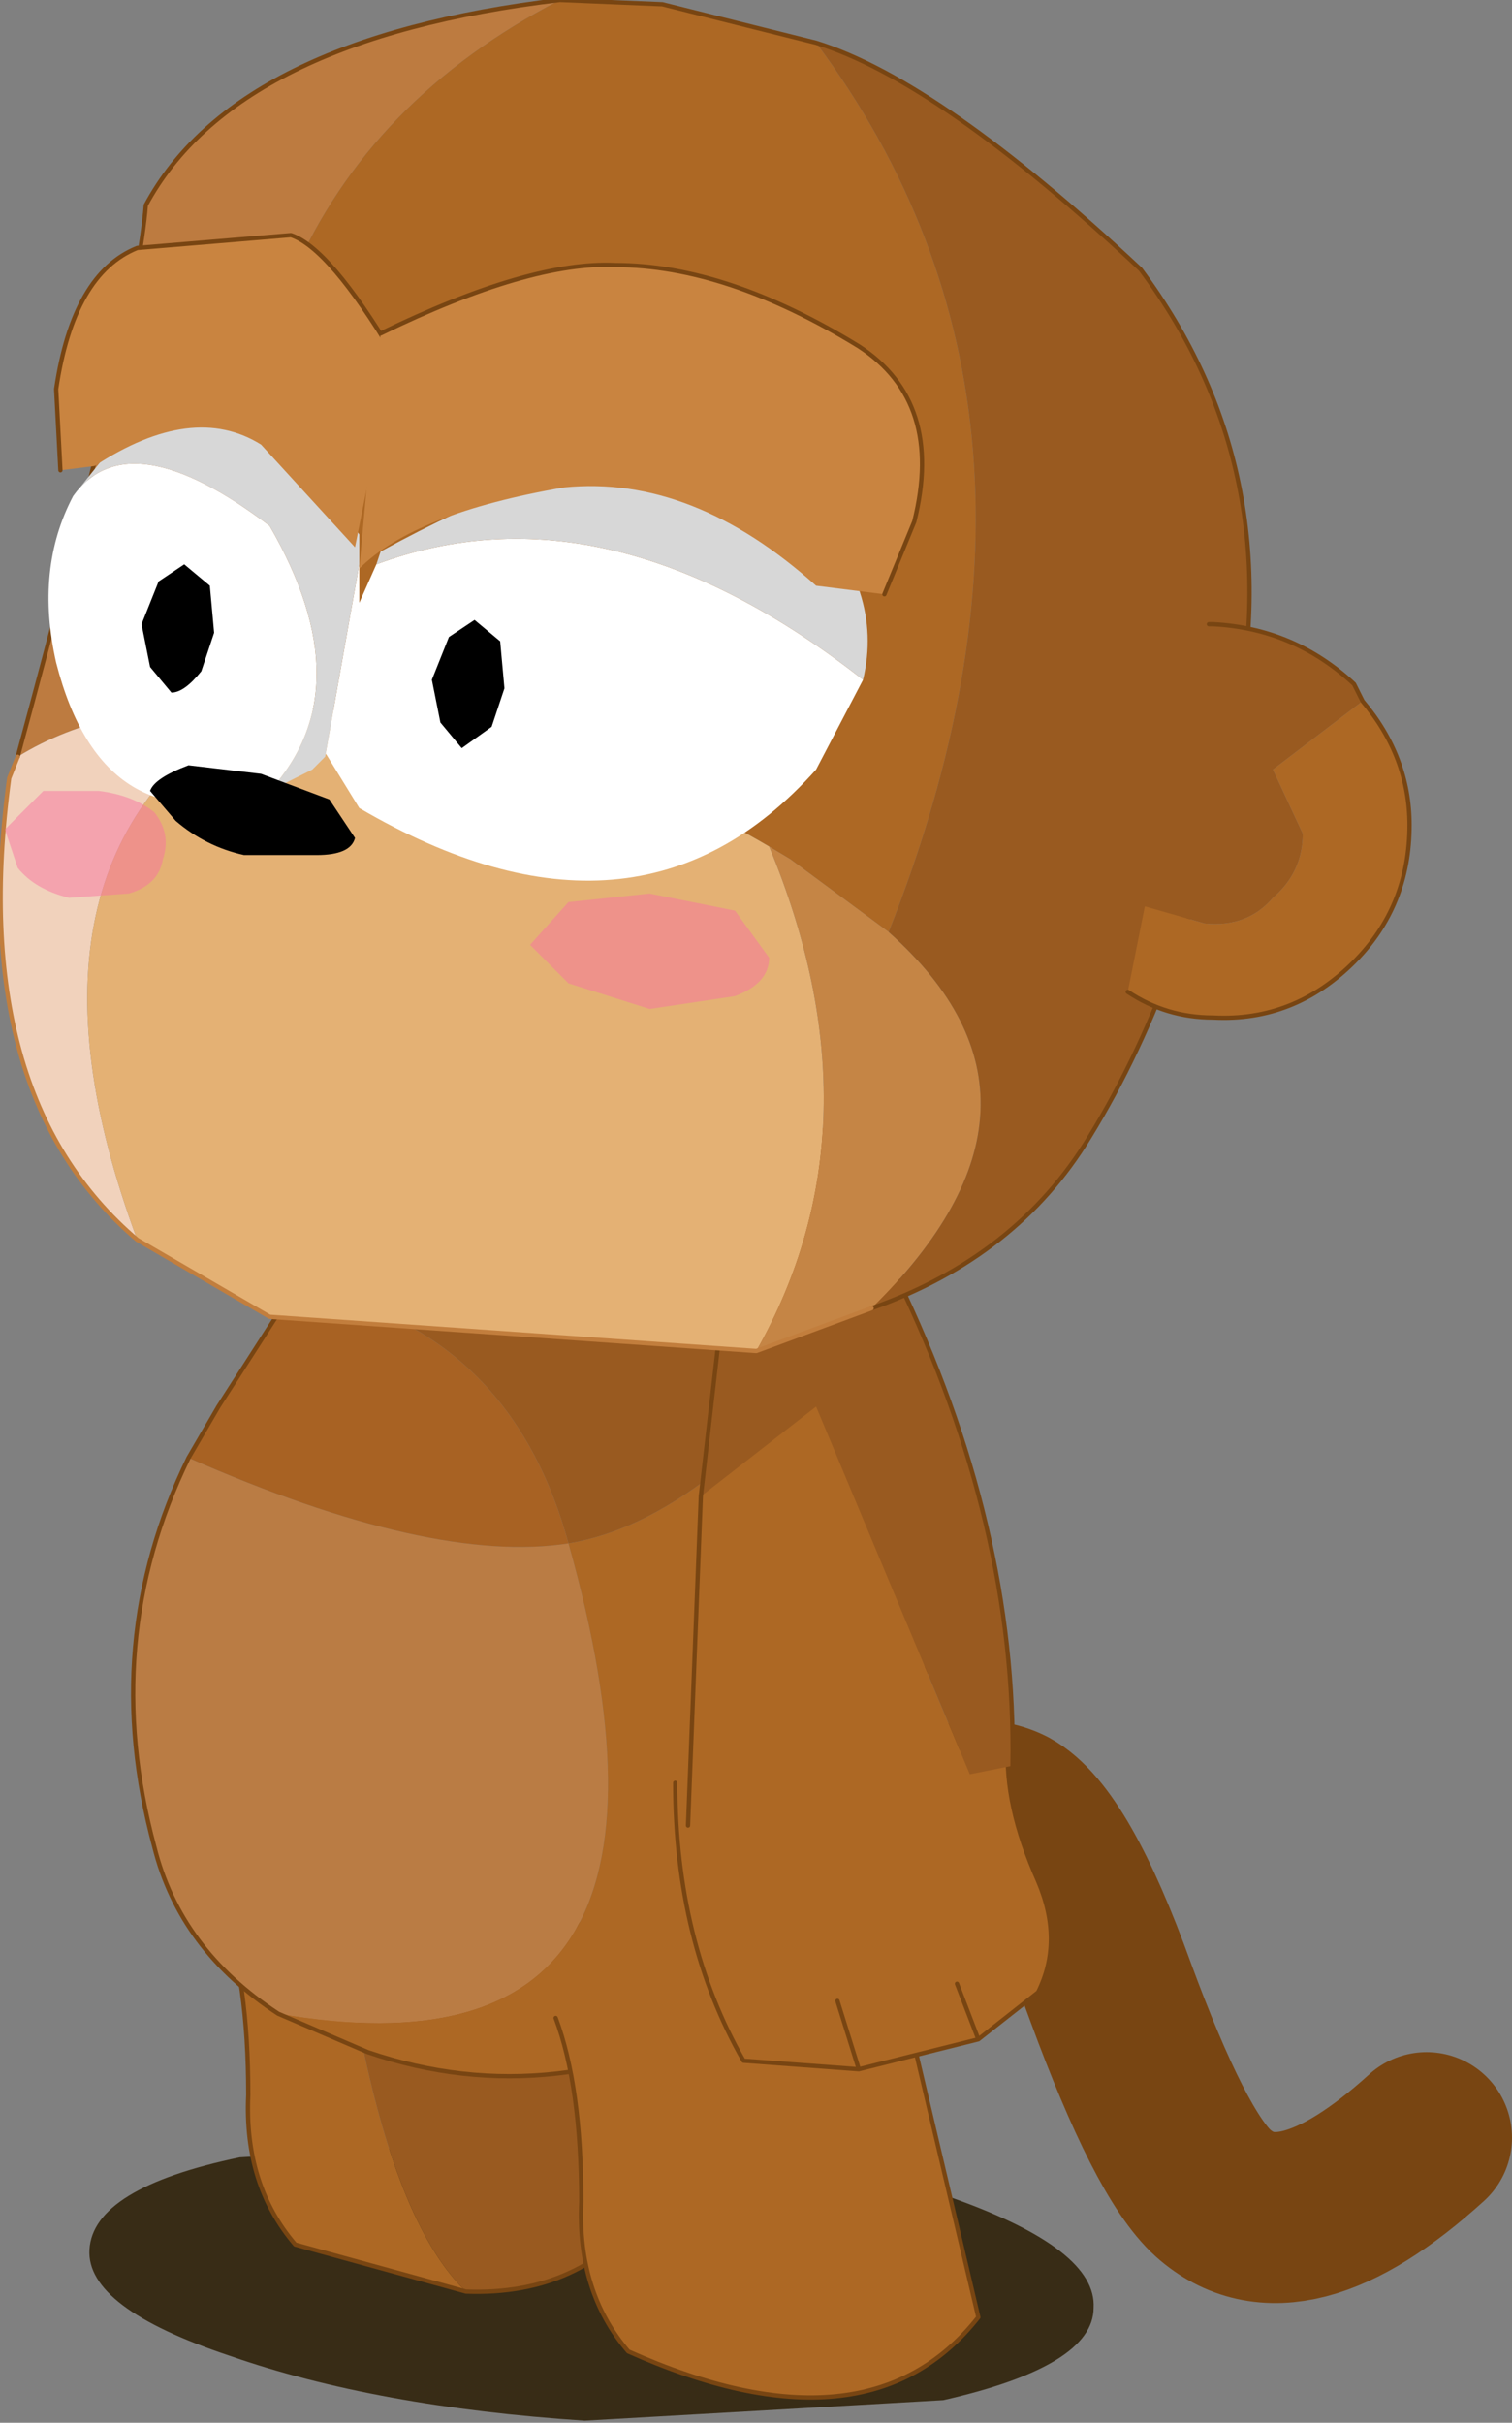 <?xml version="1.0"?>
<svg xmlns="http://www.w3.org/2000/svg" xmlns:xlink="http://www.w3.org/1999/xlink" width="26.65px" height="42.7px"><rect width="100%" height="100%" fill="#808080" stroke="none"/><g transform="matrix(1, 0, 0, 1, -6.35, -5.7)"><use xlink:href="#object-0" width="17.7" height="28.35" transform="matrix(-1.505, 0, 0, 1.507, 33, 5.7)"/></g><defs><g transform="matrix(1, 0, 0, 1, 10.3, 26.75)" id="object-0"><use xlink:href="#object-1" width="9.4" height="6.85" transform="matrix(1, 0, 0, 1, -10.3, -6.65)"/><use xlink:href="#object-3" width="14.7" height="4.25" transform="matrix(0.8, 0, 0, 0.8, -5.4, -1.8)"/><use xlink:href="#object-5" width="4.95" height="6.65" transform="matrix(1, 0, 0, 1, -0.15, -6.6)"/><use xlink:href="#object-7" width="9.35" height="11.7" transform="matrix(1, 0, 0, 1, -3.5, -14.15)"/><use xlink:href="#object-9" width="4.95" height="6.65" transform="matrix(1, 0, 0, 1, -4.05, -5.35)"/><use xlink:href="#object-11" width="4.4" height="3.8" transform="matrix(1, 0, 0, 1, -4.9, -6.35)"/><use xlink:href="#object-13" width="3.85" height="6.4" transform="matrix(1, 0, 0, 1, -4.45, -11.8)"/><use xlink:href="#object-15" width="16.5" height="15.95" transform="matrix(1, 0, 0, 1, -9.1, -26.75)"/></g><g transform="matrix(1, 0, 0, 1, 8.4, 3.4)" id="object-1"><use xlink:href="#object-2" width="9.4" height="6.85" transform="matrix(1, 0, 0, 1, -8.4, -3.4)"/></g><g transform="matrix(1, 0, 0, 1, 8.4, 3.4)" id="object-2"><path fill="none" stroke="#784512" stroke-width="2" stroke-linecap="round" stroke-linejoin="round" d="M-7.4 1.5Q-5.8 2.95 -4.9 2.15Q-4.4 1.7 -3.7 -0.2Q-3.05 -2 -2.5 -2.3Q-1.6 -2.75 0 -0.7"/></g><g transform="matrix(1, 0, 0, 1, 6.75, 2.25)" id="object-3"><use xlink:href="#object-4" width="14.7" height="4.25" transform="matrix(1, 0, 0, 1, -6.75, -2.25)"/></g><g transform="matrix(1, 0, 0, 1, 6.75, 2.25)" id="object-4"><path fill-rule="evenodd" fill="#382c16" stroke="none" d="M5.75 -1.9Q7.9 -1.45 7.95 -0.55Q8 0.3 5.9 1Q3.75 1.75 0.7 1.95L-4.55 1.65Q-6.75 1.15 -6.75 0.3Q-6.8 -0.55 -4.7 -1.3Q-2.55 -2.05 0.5 -2.2L5.75 -1.9"/></g><g transform="matrix(1, 0, 0, 1, 2.45, 0)" id="object-5"><use xlink:href="#object-6" width="4.95" height="6.65" transform="matrix(1, 0, 0, 1, -2.45, 0)"/></g><g transform="matrix(1, 0, 0, 1, 2.45, 0)" id="object-6"><path fill-rule="evenodd" fill="#ad6824" stroke="none" d="M1.3 0.5L2.5 2.2Q2.2 3 2.2 4.35Q2.25 5.4 1.65 6.1L-0.35 6.65Q0.9 5.45 1.3 0.5"/><path fill-rule="evenodd" fill="#995a20" stroke="none" d="M-0.35 6.65Q-1.7 6.7 -2.45 5.7L-1.2 0.4L1.3 0.5Q0.9 5.45 -0.35 6.65"/><path fill="none" stroke="#784512" stroke-width="0.05" stroke-linecap="round" stroke-linejoin="round" d="M2.5 2.2Q2.2 3 2.2 4.35Q2.25 5.4 1.65 6.1L-0.35 6.65Q-1.7 6.7 -2.45 5.7L-1.2 0.4"/></g><g transform="matrix(1, 0, 0, 1, 4.45, 8.5)" id="object-7"><use xlink:href="#object-8" width="9.35" height="11.7" transform="matrix(1, 0, 0, 1, -4.45, -8.5)"/></g><g transform="matrix(1, 0, 0, 1, 4.45, 8.5)" id="object-8"><path fill-rule="evenodd" fill="#ba7c44" stroke="none" d="M4.25 -4.05Q5.3 -1.9 4.65 0.5Q4.35 1.7 3.2 2.45Q-2 3.35 -0.2 -3.05Q1.4 -2.8 4.25 -4.05"/><path fill-rule="evenodd" fill="#ad6824" stroke="none" d="M3.2 2.45L2.15 2.9Q-0.05 3.65 -2.3 2.4Q-4.45 0.2 -4.45 -2.45L-3.95 -6.15Q-2 -3.35 -0.2 -3.05Q-2 3.35 3.2 2.45"/><path fill-rule="evenodd" fill="#995a20" stroke="none" d="M-3.95 -6.15L-3.65 -7.85L1.6 -8.5L3 -6.05Q0.5 -5.6 -0.2 -3.05Q-2 -3.35 -3.95 -6.15"/><path fill-rule="evenodd" fill="#a86223" stroke="none" d="M3 -6.05L3.9 -4.65L4.25 -4.05Q1.4 -2.8 -0.2 -3.05Q0.5 -5.6 3 -6.05"/><path fill="none" stroke="#784512" stroke-width="0.05" stroke-linecap="round" stroke-linejoin="round" d="M4.25 -4.05Q5.3 -1.9 4.65 0.5Q4.35 1.7 3.2 2.45L2.15 2.9Q-0.05 3.65 -2.3 2.4Q-4.45 0.2 -4.45 -2.45L-3.95 -6.15L-3.65 -7.85M1.6 -8.5L3 -6.05L3.9 -4.65L4.25 -4.05"/></g><g transform="matrix(1, 0, 0, 1, 2.45, 0)" id="object-9"><use xlink:href="#object-10" width="4.95" height="6.65" transform="matrix(1, 0, 0, 1, -2.45, 0)"/></g><g transform="matrix(1, 0, 0, 1, 2.45, 0)" id="object-10"><path fill-rule="evenodd" fill="#ad6824" stroke="none" d="M-1.2 0.4Q1.05 -0.9 2.5 2.2Q2.2 3 2.2 4.35Q2.25 5.4 1.65 6.1Q-1.15 7.35 -2.45 5.7L-1.2 0.4"/><path fill="none" stroke="#784512" stroke-width="0.05" stroke-linecap="round" stroke-linejoin="round" d="M2.5 2.2Q2.2 3 2.2 4.35Q2.25 5.4 1.65 6.1Q-1.15 7.35 -2.45 5.7L-1.2 0.4"/></g><g transform="matrix(1, 0, 0, 1, 2.2, 0)" id="object-11"><use xlink:href="#object-12" width="4.4" height="3.8" transform="matrix(1, 0, 0, 1, -2.2, 0)"/></g><g transform="matrix(1, 0, 0, 1, 2.2, 0)" id="object-12"><path fill-rule="evenodd" fill="#ad6824" stroke="none" d="M2.2 0.45Q2.2 2.3 1.4 3.7L0.05 3.8L-1.35 3.45L-2.05 2.9Q-2.35 2.3 -2.05 1.6Q-1.65 0.7 -1.7 0L2.2 0.45M-1.35 3.45L-1.1 2.8L-1.35 3.45M0.3 3L0.05 3.8L0.3 3"/><path fill="none" stroke="#784512" stroke-width="0.05" stroke-linecap="round" stroke-linejoin="round" d="M2.2 0.45Q2.2 2.3 1.4 3.7L0.05 3.8L-1.35 3.45L-2.05 2.9Q-2.35 2.3 -2.05 1.6Q-1.65 0.7 -1.7 0M-1.1 2.8L-1.35 3.45M0.05 3.8L0.3 3"/></g><g transform="matrix(1, 0, 0, 1, 1.9, 0)" id="object-13"><use xlink:href="#object-14" width="3.85" height="6.4" transform="matrix(1, 0, 0, 1, -1.9, 0)"/></g><g transform="matrix(1, 0, 0, 1, 1.9, 0)" id="object-14"><path fill-rule="evenodd" fill="#ad6824" stroke="none" d="M1.75 2.55L1.9 6.4L-1.4 5.8L0.4 1.5L1.75 2.55"/><path fill-rule="evenodd" fill="#995a20" stroke="none" d="M-1.4 5.8L-1.9 5.7Q-1.95 2.9 -0.55 0L1.55 0.8L1.75 2.55L0.4 1.5L-1.4 5.8"/><path fill="none" stroke="#784512" stroke-width="0.05" stroke-linecap="round" stroke-linejoin="round" d="M1.75 2.55L1.9 6.4M-1.9 5.7Q-1.95 2.9 -0.55 0M1.55 0.8L1.75 2.55"/></g><g transform="matrix(1, 0, 0, 1, 9.4, 12.9)" id="object-15"><use xlink:href="#object-16" width="16.5" height="15.95" transform="matrix(1, 0, 0, 1, -9.4, -12.9)"/></g><g transform="matrix(1, 0, 0, 1, 9.4, 12.9)" id="object-16"><path fill-rule="evenodd" fill="#bd7b40" stroke="none" d="M0.55 -12.9Q4.35 -12.45 5.4 -10.5Q5.5 -9.2 6.9 -4.05Q5.85 -4.7 4.15 -4.65Q5 -10.6 0.55 -12.9"/><path fill-rule="evenodd" fill="#ad6824" stroke="none" d="M0.55 -12.9Q5 -10.6 4.15 -4.65L2.65 -4.55Q0.05 -4.15 -1.9 -3L-2.15 -2.85L-3.3 -2Q-5.7 -8.05 -2.45 -12.4L-0.65 -12.85L0.55 -12.9"/><path fill-rule="evenodd" fill="#f1d2bc" stroke="none" d="M4.15 -4.65Q5.85 -4.7 6.9 -4.05L7 -3.8Q7.5 -0.1 5.5 1.6Q7.15 -2.85 4.15 -4.65"/><path fill-rule="evenodd" fill="#e4b174" stroke="none" d="M5.5 1.6L3.95 2.5L-1.75 2.9Q-3.25 0.25 -1.9 -3Q0.05 -4.15 2.65 -4.55L4.15 -4.65Q7.15 -2.85 5.5 1.6"/><path fill-rule="evenodd" fill="#c58545" stroke="none" d="M-1.75 2.9L-3.1 2.4Q-5.55 0 -3.3 -2L-2.15 -2.85L-1.9 -3Q-3.25 0.25 -1.75 2.9"/><path fill-rule="evenodd" fill="#995a20" stroke="none" d="M-3.1 2.4Q-4.8 1.8 -5.65 0.4Q-6.85 -1.55 -7.35 -4.4Q-8 -7.4 -6.25 -9.75Q-3.9 -11.95 -2.45 -12.4Q-5.7 -8.05 -3.3 -2Q-5.55 0 -3.1 2.4"/><path fill="none" stroke="#784512" stroke-width="0.05" stroke-linecap="round" stroke-linejoin="round" d="M6.9 -4.05Q5.5 -9.2 5.4 -10.5Q4.35 -12.45 0.55 -12.9L-0.65 -12.85L-2.45 -12.4Q-3.9 -11.95 -6.25 -9.75Q-8 -7.4 -7.35 -4.4Q-6.85 -1.55 -5.65 0.4Q-4.8 1.8 -3.1 2.4"/><path fill="none" stroke="#c27e3d" stroke-width="0.05" stroke-linecap="round" stroke-linejoin="round" d="M6.9 -4.05L7 -3.8Q7.5 -0.1 5.5 1.6L3.95 2.5L-1.75 2.9L-3.1 2.4"/><path fill-rule="evenodd" fill="#995a20" stroke="none" d="M-8.85 -4.7L-8.75 -4.9Q-8.05 -5.55 -7.1 -5.6L-7.05 -5.6L-6.3 -2.3L-7 -2.1Q-7.5 -2.05 -7.8 -2.4Q-8.15 -2.7 -8.15 -3.15L-7.8 -3.9L-8.85 -4.7"/><path fill-rule="evenodd" fill="#ad6824" stroke="none" d="M-6.3 -2.3L-6.1 -1.3Q-6.55 -1 -7.1 -1Q-8.05 -0.95 -8.75 -1.65Q-9.4 -2.3 -9.4 -3.25Q-9.4 -4.05 -8.85 -4.7L-7.8 -3.9L-8.15 -3.15Q-8.15 -2.7 -7.8 -2.4Q-7.5 -2.05 -7 -2.1L-6.3 -2.3"/><path fill="none" stroke="#784512" stroke-width="0.05" stroke-linecap="round" stroke-linejoin="round" d="M-8.85 -4.7L-8.75 -4.9Q-8.05 -5.55 -7.1 -5.6L-7.05 -5.6M-6.1 -1.3Q-6.55 -1 -7.1 -1Q-8.05 -0.95 -8.75 -1.65Q-9.4 -2.3 -9.4 -3.25Q-9.4 -4.05 -8.85 -4.7"/><path fill-rule="evenodd" fill="#ffffff" stroke="none" d="M3.3 -4.05L3.3 -4.1L2.9 -3.45Q-0.35 -1.55 -2.45 -3.9L-3 -4.95Q0 -7.3 2.7 -6.3L2.9 -5.85L2.9 -6.1L2.9 -6.3L3.3 -4.05M6.25 -7.1Q6.7 -6.25 6.45 -5.15Q5.9 -3 3.95 -3.65Q2.85 -4.85 3.95 -6.75Q5.6 -8 6.25 -7.1"/><path fill-rule="evenodd" fill="#d7d7d7" stroke="none" d="M-3 -4.95Q-3.25 -6 -2.35 -6.95Q-1 -8.45 2.65 -6.45L2.7 -6.3Q0 -7.3 -3 -4.95M2.9 -6.3L2.9 -6.65Q4.5 -9 5.65 -7.85L6.25 -7.1Q5.6 -8 3.95 -6.75Q2.85 -4.85 3.95 -3.65L3.45 -3.9L3.3 -4.05L2.9 -6.3"/><path fill-rule="evenodd" fill="#000000" stroke="none" d="M1.85 -5.45L2.05 -4.95L1.95 -4.45L1.7 -4.15L1.35 -4.4L1.2 -4.85L1.25 -5.4L1.55 -5.65L1.85 -5.45"/><path fill-rule="evenodd" fill="#000000" stroke="none" d="M5.25 -6.1L5.45 -5.6L5.35 -5.1L5.1 -4.8Q4.95 -4.8 4.75 -5.05L4.6 -5.5L4.65 -6.05L4.95 -6.3L5.25 -6.1"/><path fill-rule="evenodd" fill="#000000" stroke="none" d="M5.05 -3.3Q4.7 -3 4.25 -2.9L3.4 -2.9Q3 -2.9 2.95 -3.1L3.25 -3.55L4.05 -3.85L4.9 -3.95Q5.3 -3.8 5.35 -3.65L5.05 -3.3"/><path fill-rule="evenodd" fill="#c98440" stroke="none" d="M2.5 -8.75Q3.25 -10 3.7 -10.15L5.5 -10Q6.25 -9.7 6.45 -8.35L6.4 -7.4L6 -7.45Q4.85 -8.2 4.05 -7.7L2.95 -6.5L2.5 -8.75"/><path fill="none" stroke="#784512" stroke-width="0.05" stroke-linecap="round" stroke-linejoin="round" d="M2.5 -8.75Q3.25 -10 3.7 -10.15L5.5 -10Q6.25 -9.7 6.45 -8.35L6.4 -7.4"/><path fill-rule="evenodd" fill="#c98440" stroke="none" d="M2.65 -9L2.9 -6.25Q2.25 -6.9 0.5 -7.2Q-1 -7.35 -2.45 -6.05L-3.25 -5.95L-3.6 -6.8Q-3.95 -8.2 -2.95 -8.85Q-1.4 -9.8 -0.1 -9.8Q0.9 -9.85 2.65 -9"/><path fill="none" stroke="#784512" stroke-width="0.05" stroke-linecap="round" stroke-linejoin="round" d="M2.65 -9Q0.9 -9.85 -0.1 -9.8Q-1.4 -9.8 -2.95 -8.85Q-3.95 -8.2 -3.6 -6.8L-3.25 -5.95"/><path fill-rule="evenodd" fill="#f7749f" fill-opacity="0.502" stroke="none" d="M0.9 -1.85L0.45 -1.4L-0.5 -1.1L-1.5 -1.25Q-1.9 -1.4 -1.9 -1.7L-1.5 -2.25L-0.5 -2.45L0.45 -2.35L0.9 -1.85M6.3 -2.4L5.6 -2.45Q5.25 -2.55 5.2 -2.85Q5.1 -3.15 5.3 -3.4Q5.55 -3.6 5.95 -3.65L6.6 -3.65L7.05 -3.2L6.9 -2.75Q6.7 -2.5 6.3 -2.4"/></g></defs></svg>
